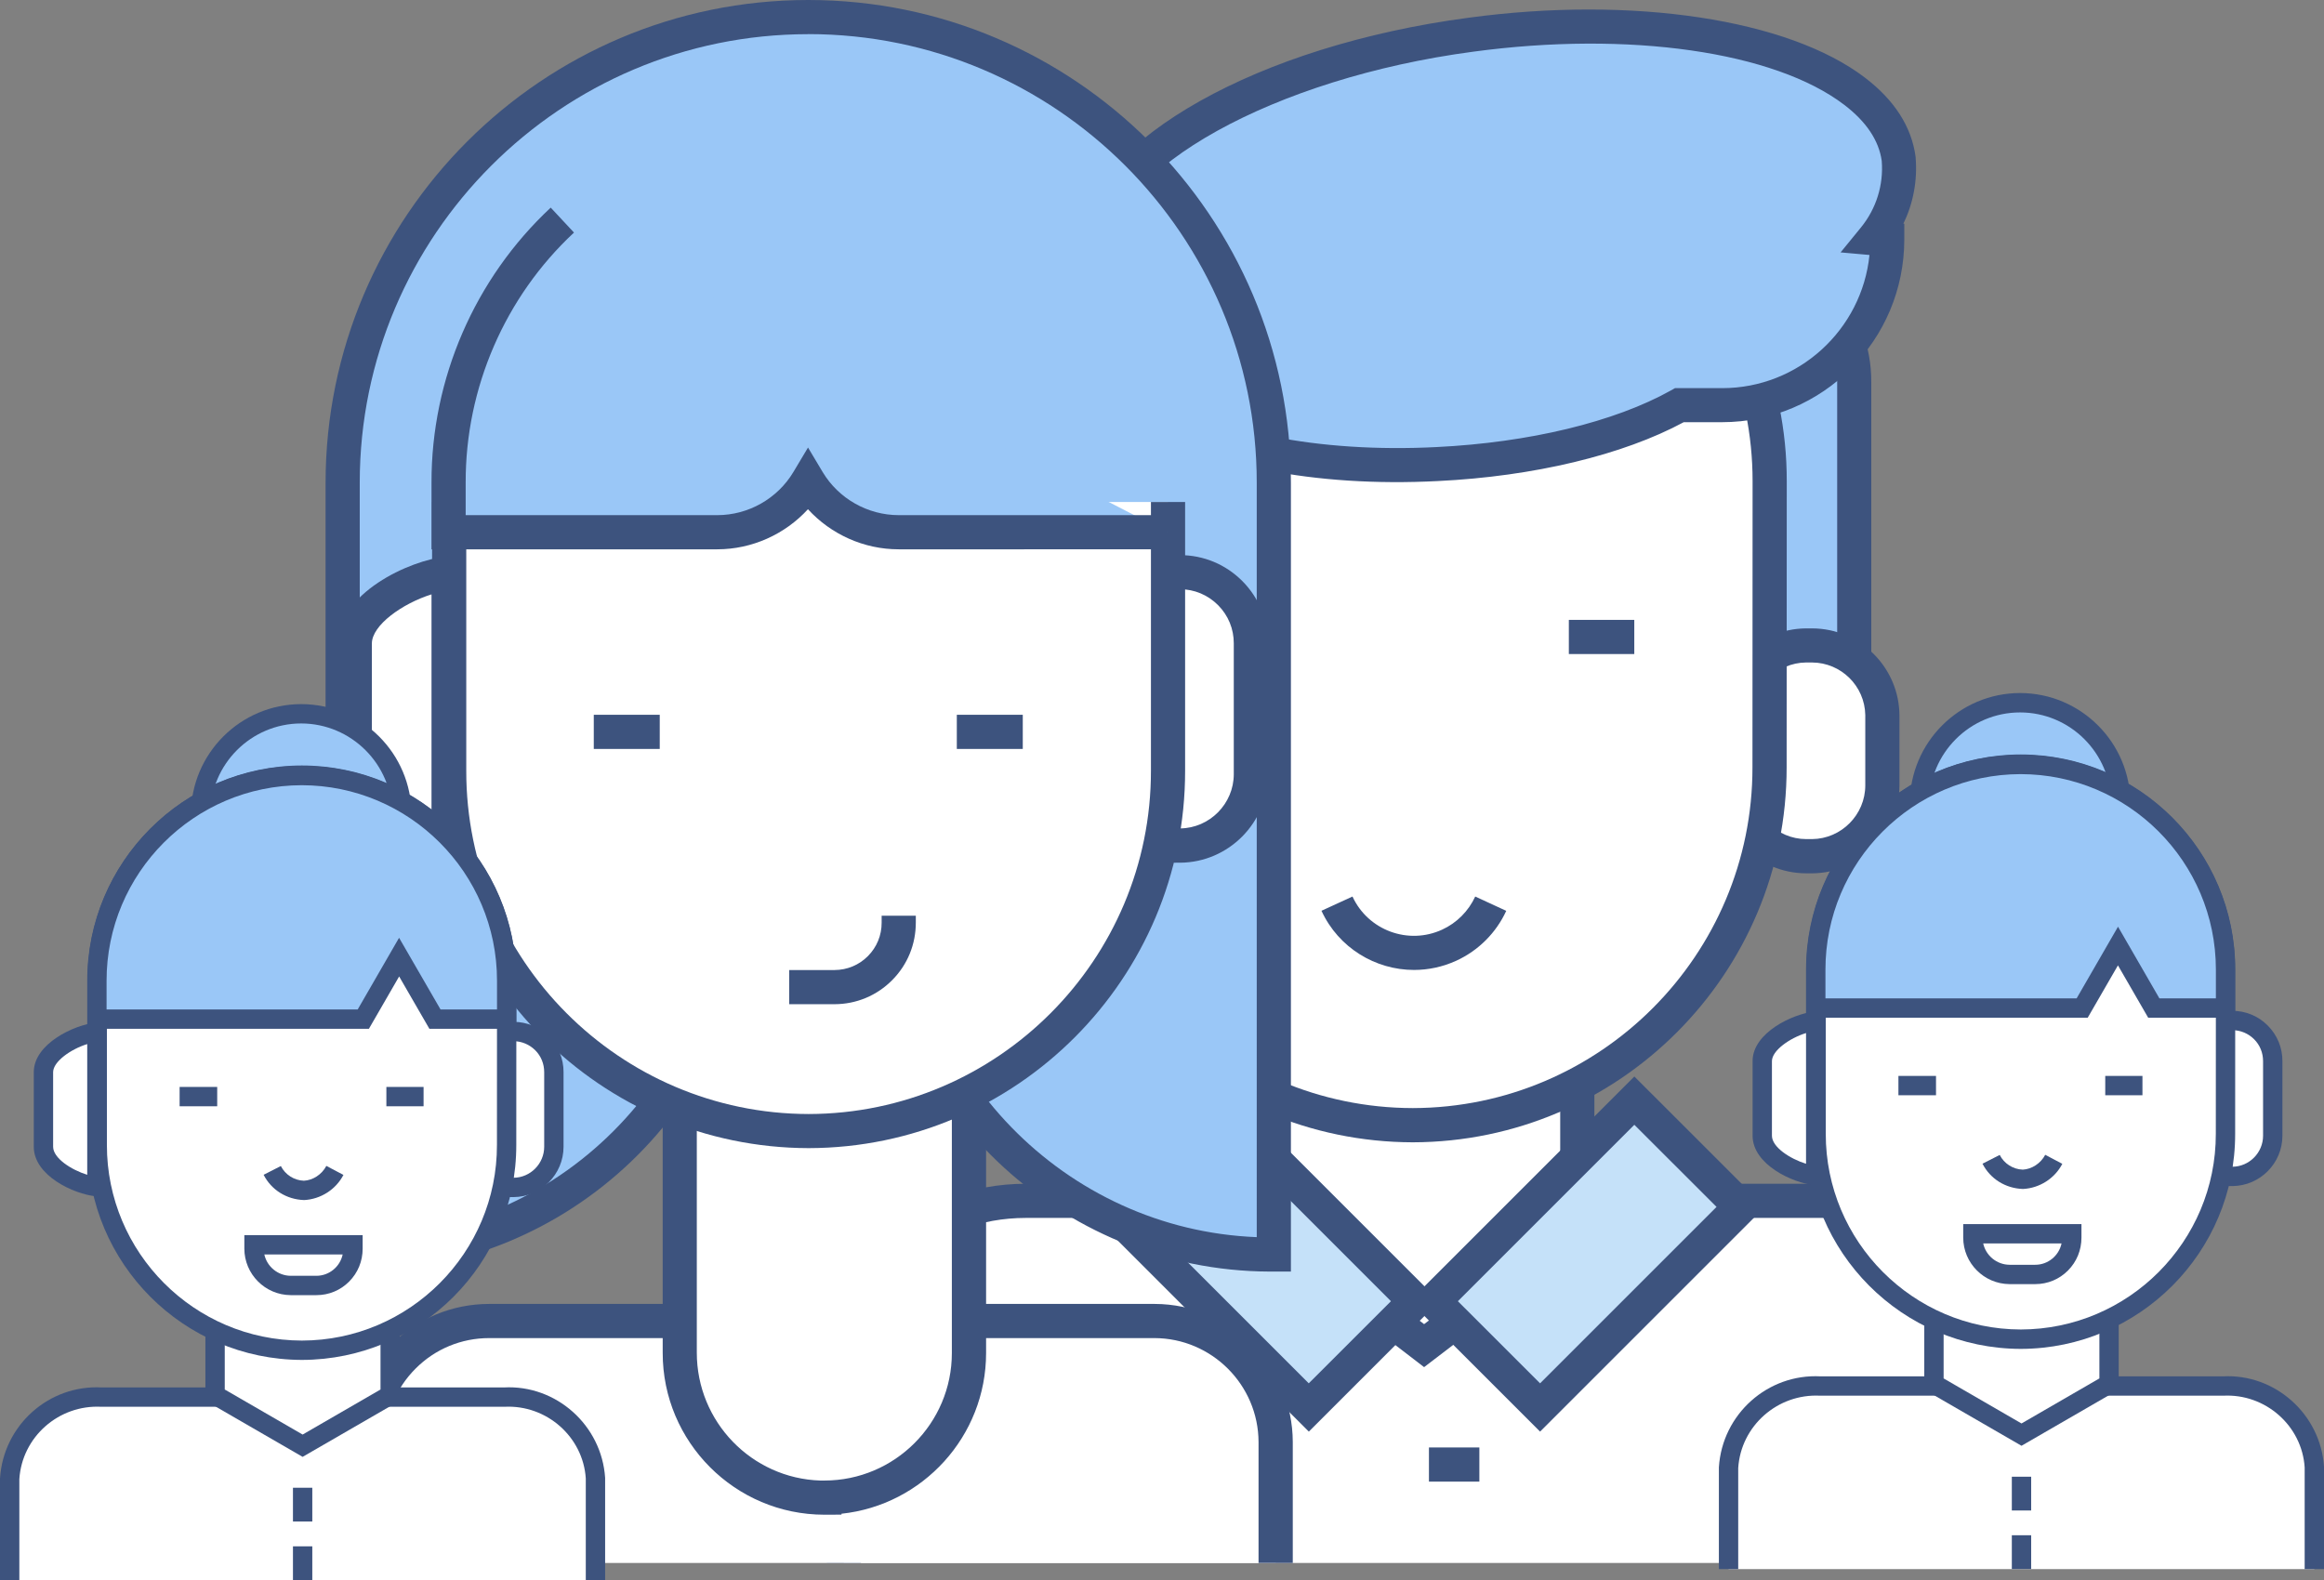 <?xml version="1.0" encoding="utf-8"?>
<!-- Generator: Adobe Illustrator 26.0.3, SVG Export Plug-In . SVG Version: 6.00 Build 0)  -->
<svg version="1.1" id="Calque_1" xmlns="http://www.w3.org/2000/svg" xmlns:xlink="http://www.w3.org/1999/xlink" x="0px" y="0px"
	 viewBox="0 0 360.47 245.14" enable-background="new 0 0 360.47 245.14" xml:space="preserve">
<rect x="0" y="0" width="360.47" height="245.14" fill="#808080" stroke="none"/>
<g>
	<g id="Layer_4_00000067926459436046651160000013737214041683894958_" transform="translate(-4 -4.012)">
		<g id="Groupe_147_00000069380427990312027580000000198847514650644927_" transform="translate(5 5.039)">
			<g>
				<path id="Tracé_492_00000136397807924825122500000011256778060221833405_" fill="#9AC7F7" d="M266.75,38.35L266.75,38.35
					c-0.47-4.53-2.51-8.75-5.78-11.92v35.59c6.72,1.15,11.64,6.97,11.65,13.79v33.82h13.98V58.29c0.07-10.95-8.75-19.88-19.7-19.94
					C266.86,38.35,266.8,38.35,266.75,38.35z"/>
				<path fill="#3D537E" d="M289.25,112.27h-19.27V75.8c-0.01-5.54-3.98-10.24-9.45-11.18l-2.2-0.38V20.16l4.49,4.36
					c3.16,3.06,5.31,7.01,6.21,11.28c11.41,1.14,20.29,10.82,20.22,22.5V112.27z M275.28,106.98h8.68V58.29
					c0.06-9.49-7.59-17.24-17.06-17.3l-2.38-0.02l-0.4-2.36c-0.09-0.9-0.26-1.79-0.49-2.65v23.98c6.86,2.15,11.64,8.5,11.65,15.86
					V106.98z"/>
			</g>
			<g>
				<path id="Tracé_493_00000055674187909330407400000015547928461643369360_" fill="#FFFFFF" d="M129.89,241.45v-31.21
					c0-13.79,12.58-24.97,28.23-24.97h123.63c15.56,0,28.14,11.18,28.14,24.97v31.21"/>
				<path fill="#3D537E" d="M312.54,241.45h-5.3v-31.21c0-12.31-11.43-22.32-25.49-22.32H158.12c-14.11,0-25.58,10.01-25.58,22.32
					v31.21h-5.3v-31.21c0-15.23,13.85-27.62,30.88-27.62h123.63c16.98,0,30.78,12.39,30.78,27.62V241.45z"/>
			</g>
			<g>
				<path id="Tracé_494_00000172418494102353278100000005397977885230179712_" fill="#FFFFFF" d="M243.65,189.56l-23.76,18.17
					l-23.66-18.17v-68.38h47.42V189.56z"/>
				<path fill="#3D537E" d="M219.89,211.07l-26.31-20.2v-72.34h52.72v72.34L219.89,211.07z M198.87,188.26l21.02,16.14L241,188.25
					v-64.43h-42.13V188.26z"/>
			</g>
			<g>
				<path id="Tracé_495_00000083776941871708548590000015672891469736074410_" fill="#FFFFFF" d="M290.98,120.81
					c0,6.04-4.87,10.94-10.9,10.99h-0.93c-6.04-0.02-10.92-4.93-10.9-10.97c0-0.01,0-0.02,0-0.02V110.1
					c0-6.04,4.87-10.94,10.9-10.99h0.93c6.04,0.02,10.92,4.93,10.9,10.97c0,0.01,0,0.02,0,0.02V120.81z"/>
				<path fill="#3D537E" d="M279.14,134.46c-7.5-0.02-13.57-6.14-13.55-13.63V110.1c0-7.46,6.07-13.58,13.53-13.64h0.95
					c7.5,0.02,13.57,6.14,13.55,13.63l0,10.73c0,7.46-6.07,13.58-13.53,13.64H279.14z M279.14,101.75
					c-4.54,0.04-8.25,3.78-8.25,8.34v10.72c-0.01,4.6,3.69,8.33,8.26,8.34h0.92c4.54-0.04,8.25-3.78,8.25-8.34V109.9
					c-0.08-4.5-3.75-8.13-8.26-8.15H279.14z"/>
			</g>
			<g>
				<path id="Tracé_496_00000049204241224969510180000007024948198321185435_" fill="#FFFFFF" d="M273.46,118.01
					c0.05,30.61-24.72,55.46-55.33,55.53l0,0c-30.62-0.05-55.4-24.91-55.35-55.53V73.66c-0.04-30.62,24.74-55.47,55.35-55.53l0,0
					c30.62,0.05,55.4,24.91,55.35,55.53L273.46,118.01z"/>
				<path fill="#3D537E" d="M218.14,176.19c-32.04-0.06-58.05-26.16-58-58.18V73.66c-0.05-32.02,25.97-58.12,58-58.17
					c32.03,0.05,58.05,26.15,58,58.18l-0.02,44.34C276.16,150.02,250.15,176.12,218.14,176.19z M218.13,20.78
					c-29.1,0.05-52.74,23.77-52.7,52.87v44.35c-0.04,29.11,23.6,52.83,52.71,52.88c29.08-0.06,52.72-23.78,52.68-52.88l0.02-44.35
					C270.87,44.55,247.23,20.83,218.13,20.78z"/>
			</g>
			<g>
				<path id="Tracé_497_00000012462775851656334090000015166411615296613266_" fill="#9AC7F7" d="M293.49,23.63
					c-2.05-15.36-31.78-23.94-66.33-19.29c-32.98,4.38-58.51,19.38-58.97,34.01l0,0c-10.98,0.02-19.86,8.94-19.84,19.92
					c0,0.01,0,0.01,0,0.02v51.34h13.98V75.81c-0.01-7.71,6.23-13.97,13.94-13.98c0.01,0,0.02,0,0.04,0h1.12
					c7.92,6.33,24.97,10.15,44.53,9.13c15.36-0.74,28.88-4.29,37.55-9.13h6.62c14.15,0,25.62-11.48,25.62-25.63
					c0-0.03,0-0.05,0-0.08l-2.05-0.19C292.49,32.48,293.86,28.07,293.49,23.63z"/>
				<path fill="#3D537E" d="M164.96,112.28h-19.27V58.29c-0.01-6.03,2.32-11.69,6.57-15.96c3.68-3.7,8.43-5.96,13.55-6.5
					c2.9-15.37,28.31-29.77,61-34.11c25.43-3.43,49.56,0.22,61.46,9.3c4.59,3.5,7.23,7.63,7.85,12.26l0.01,0.13
					c0.29,3.58-0.37,7.1-1.9,10.27l0.14,0.01v2.42c0,15.67-12.68,28.36-28.27,28.36h-5.94c-9.43,5.09-23.27,8.41-38.1,9.13
					c-19.23,1-36.54-2.48-45.56-9.13h-0.22c-6.27,0.01-11.33,5.09-11.33,11.32V112.28z M150.99,106.98h8.68V75.81
					c-0.01-9.15,7.43-16.61,16.58-16.62h2.09l0.73,0.58c7.69,6.15,24.46,9.5,42.74,8.56c14.38-0.7,27.64-3.9,36.39-8.8l0.6-0.34
					h7.31c11.88,0,21.69-9.07,22.86-20.66l-4.48-0.4l3.15-3.86c2.38-2.92,3.53-6.59,3.23-10.34c-0.44-3.16-2.4-6.09-5.81-8.69
					c-10.83-8.27-33.42-11.51-57.54-8.25c-30.84,4.09-56.26,18.21-56.68,31.46L170.75,41L168.19,41c-4.6,0.01-8.93,1.81-12.18,5.07
					c-3.25,3.26-5.03,7.59-5.03,12.19V106.98z"/>
			</g>
			<g>
				<path id="Tracé_498_00000051378254688085668090000006176907264602720406_" fill="#FFFFFF" d="M206.38,139.16
					c3.03,6.59,10.83,9.47,17.41,6.44c2.84-1.31,5.13-3.59,6.44-6.44"/>
				<path fill="#3D537E" d="M218.33,149.45c-5.97,0-11.7-3.41-14.36-9.18l4.81-2.21c2.42,5.25,8.65,7.55,13.9,5.14
					c2.27-1.04,4.09-2.87,5.14-5.14l4.81,2.22c-1.57,3.42-4.32,6.16-7.73,7.73C222.78,148.98,220.54,149.45,218.33,149.45z"/>
			</g>
			<rect x="186.54" y="95.14" fill="#3D537E" width="10.06" height="5.3"/>
			<rect x="242.34" y="95.14" fill="#3D537E" width="10.15" height="5.3"/>
			<g id="Groupe_146_00000086671249740039628480000000064457001041566387_" transform="translate(15.479 62.921)">
				<g>
					<path id="Tracé_499_00000177476970170448340030000001174457736924713625_" fill="#C5E1F9" d="M186.53,154.4l-31.12-31.12
						l16.49-16.49l31.12,31.12L186.53,154.4z"/>
					<path fill="#3D537E" d="M186.53,158.15l-34.86-34.86l20.24-20.24l34.86,34.86L186.53,158.15z M159.15,123.29l27.37,27.37
						l12.75-12.74l-27.37-27.37L159.15,123.29z"/>
				</g>
				<g>
					<path id="Tracé_500_00000103245363189403172150000005502081970278191019_" fill="#C5E1F9" d="M222.4,154.4l31.12-31.12
						l-16.49-16.49l-31.12,31.12L222.4,154.4z"/>
					<path fill="#3D537E" d="M222.4,158.15l-20.24-20.23l34.86-34.86l20.24,20.23L222.4,158.15z M209.65,137.92l12.75,12.74
						l27.37-27.37l-12.75-12.74L209.65,137.92z"/>
				</g>
			</g>
			<rect x="220.64" y="223.53" fill="#3D537E" width="7.82" height="5.3"/>
			<g>
				<path id="Tracé_501_00000114786609076086259830000006111175299219186357_" fill="#FFFFFF" d="M162.41,100.4
					c-1.54-0.86-3.27-1.3-5.03-1.31h-0.93c-6.04,0.02-10.92,4.93-10.9,10.97c0,0.01,0,0.02,0,0.02v10.73
					c0,6.04,4.87,10.94,10.9,10.99h0.93c1.76,0.01,3.5-0.44,5.03-1.3V100.4z"/>
				<path fill="#3D537E" d="M157.44,134.46c-0.03,0-0.06,0-0.08,0h-0.91c-7.48-0.06-13.55-6.18-13.55-13.64l0-10.74
					c-0.02-7.49,6.05-13.6,13.54-13.63h0.94c2.21,0,4.39,0.57,6.32,1.64l1.36,0.76v33.21l-1.35,0.76
					C161.8,133.89,159.63,134.46,157.44,134.46z M157.37,129.16c0.85-0.01,1.62-0.12,2.38-0.37v-26.67
					c-0.77-0.25-1.57-0.38-2.39-0.38h-0.93c-4.52,0.01-8.2,3.68-8.25,8.19l0,10.88c0,4.56,3.71,8.31,8.27,8.34H157.37z"/>
			</g>
		</g>
	</g>
	<g id="Layer_4_00000093882259212433517850000013295863656499421854_" transform="translate(-4 -4)">
		<g id="Groupe_145_00000095332836538397140410000004472554049956160135_" transform="translate(5 5)">
			<g>
				<path id="Tracé_484_00000170958607100627460960000005284260024531217576_" fill="#FFFFFF" d="M56.1,241.48v-18.77
					c0-10.36,8.4-18.77,18.76-18.77c0,0,0.01,0,0.01,0H178.1c10.35,0.03,18.74,8.42,18.77,18.77v18.77"/>
				<path fill="#3D537E" d="M199.51,241.48h-5.3v-18.77c-0.03-8.86-7.26-16.09-16.13-16.12H74.87c-4.31,0-8.36,1.68-11.4,4.72
					c-3.04,3.04-4.72,7.09-4.72,11.4v18.77h-5.3v-18.77c0-5.72,2.22-11.1,6.27-15.14c4.04-4.04,9.42-6.27,15.14-6.28H178.1
					c11.78,0.03,21.38,9.64,21.42,21.41V241.48z"/>
			</g>
			<g>
				<path id="Tracé_485_00000170261790919783979400000011676493167111797388_" fill="#FFFFFF" d="M126.86,231.35
					c-12.4-0.01-22.44-10.07-22.43-22.47c0-0.02,0-0.03,0-0.05V88.5c0-12.4,10.03-22.47,22.43-22.51l0,0
					c12.4,0.01,22.44,10.07,22.43,22.47c0,0.02,0,0.03,0,0.05v120.4c0,12.39-10.04,22.43-22.43,22.43V231.35z"/>
				<path fill="#3D537E" d="M126.86,233.99c-13.84-0.01-25.09-11.28-25.07-25.12V88.5c0-13.82,11.25-25.11,25.07-25.16
					c6.71,0.01,13.01,2.62,17.75,7.36c4.74,4.74,7.34,11.05,7.34,17.75v120.45c0,12.93-9.84,23.61-22.43,24.94v0.14L126.86,233.99z
					 M126.23,228.69h0.63c10.91,0,19.78-8.87,19.78-19.78V88.5c0.01-10.96-8.87-19.85-19.78-19.86
					c-10.9,0.04-19.78,8.95-19.78,19.86v120.33C107.07,219.59,115.61,228.35,126.23,228.69z"/>
			</g>
			<g>
				<path id="Tracé_486_00000176740225894625769450000009301118118087939229_" fill="#9AC7F7" d="M196.58,193.62V73.87
					c0.01-39.88-32.32-72.22-72.2-72.22C84.5,1.64,52.16,33.97,52.16,73.85c0,0.01,0,0.02,0,0.02v119.75h2.44
					c32.26-0.04,58.45-26.11,58.65-58.37h24.02c0.27,32.24,26.42,58.26,58.65,58.37H196.58z"/>
				<path fill="#3D537E" d="M199.23,196.27h-3.31c-32.65-0.11-59.58-26.06-61.22-58.37h-18.88c-1.58,32.38-28.52,58.33-61.23,58.37
					h-5.09V73.87C49.52,32.58,83.1-1,124.37-1c0.01,0,0.01,0,0.01,0c41.28,0.01,74.86,33.59,74.85,74.87V196.27z M124.37,4.3
					c-38.35,0-69.56,31.2-69.57,69.55v117.12c30.59-0.15,55.61-25.11,55.8-55.74l0.02-2.63h29.28l0.02,2.63
					c0.25,29.96,24.29,54.54,54.01,55.7V73.87c0.01-38.36-31.2-69.57-69.55-69.58C124.38,4.3,124.37,4.3,124.37,4.3z"/>
			</g>
			<g>
				<path id="Tracé_487_00000080912392931521919770000015668788425528811652_" fill="#FFFFFF" d="M193.02,119.11
					c0,6.08-4.9,11.02-10.98,11.07h-0.94c-6.08-0.02-11-4.97-10.98-11.05c0-0.01,0-0.02,0-0.02V98.84c0-6.08,4.9-11.02,10.98-11.07
					h0.94c6.08,0.02,11,4.97,10.98,11.05c0,0.01,0,0.02,0,0.02V119.11z"/>
				<path fill="#3D537E" d="M181.1,132.83c-7.54-0.02-13.65-6.17-13.63-13.7V98.84c0-7.5,6.1-13.66,13.61-13.72h0.96
					c3.66,0.01,7.08,1.44,9.66,4.03c2.57,2.59,3.98,6.02,3.97,9.68v20.29c0,7.5-6.1,13.66-13.61,13.72H181.1z M182.03,90.41h-0.93
					c-4.58,0.04-8.33,3.82-8.33,8.42v20.27c-0.01,2.27,0.86,4.37,2.43,5.95c1.58,1.59,3.67,2.46,5.91,2.47h0.93
					c4.58-0.04,8.33-3.82,8.33-8.42V98.84c0.01-2.27-0.86-4.37-2.43-5.95C186.36,91.3,184.27,90.42,182.03,90.41z"/>
			</g>
			<g>
				<path id="Tracé_488_00000047770518201405486470000018199390487236702653_" fill="#FFFFFF" d="M180.17,76.88v41.67
					c0.04,30.83-24.91,55.87-55.74,55.93l0,0c-30.84-0.05-55.8-25.09-55.75-55.93V76.88"/>
				<path fill="#3D537E" d="M124.43,177.12c-32.26-0.06-58.45-26.34-58.41-58.58V76.88h5.3v41.67
					c-0.04,29.33,23.78,53.23,53.11,53.28c29.31-0.06,53.13-23.96,53.09-53.28V76.88h5.3v41.67
					C182.87,150.78,156.67,177.06,124.43,177.12z"/>
			</g>
			<g>
				<path id="Tracé_489_00000042003603747640897680000006431614739525371789_" fill="#FFFFFF" d="M68.58,87.95
					c-5.54,0.56-14.54,5.25-14.54,10.88v20.27c0,5.73,9,10.33,14.54,10.88L68.58,87.95z"/>
				<path fill="#3D537E" d="M71.23,132.92l-2.91-0.29c-6.08-0.61-16.93-5.65-16.93-13.52V98.84c0-7.75,11.02-12.92,16.93-13.52
					l2.92-0.3V132.92z M65.93,91.21c-4.51,1.41-9.25,4.78-9.25,7.62v20.27c0,3.09,4.89,6.27,9.25,7.62V91.21z"/>
			</g>
			<rect x="91.1" y="109.89" fill="#3D537E" width="10.23" height="5.3"/>
			<rect x="147.41" y="109.89" fill="#3D537E" width="10.23" height="5.3"/>
			<g>
				<path id="Tracé_490_00000111894592393611414770000014453717739854833300_" fill="#FFFFFF" d="M121.42,152.14h7.04
					c5.51-0.01,9.96-4.49,9.95-10c0-0.01,0-0.03,0-0.04v-1.03"/>
				<path fill="#3D537E" d="M128.46,154.79h-7.05v-5.3h7.04c1.95-0.01,3.79-0.77,5.17-2.16c1.38-1.39,2.14-3.23,2.13-5.19v-1.08h5.3
					v1.03c0.01,3.41-1.29,6.58-3.67,8.97C135,153.46,131.83,154.78,128.46,154.79z"/>
			</g>
			<g>
				<path id="Tracé_491_00000010286034224513559570000012711208185262097803_" fill="#9AC7F7" d="M86.22,33.15
					C74.94,43.68,68.54,58.44,68.58,73.88v7.7h41.67c5.77,0,11.11-3.03,14.08-7.98c2.96,4.95,8.31,7.98,14.08,7.98h41.68"/>
				<path fill="#3D537E" d="M138.39,84.22c-5.38,0-10.49-2.31-14.07-6.22c-3.57,3.9-8.69,6.22-14.07,6.22c0,0-0.01,0-0.01,0H65.93
					V73.88c-0.04-16.12,6.7-31.67,18.49-42.67l3.61,3.87c-10.72,9.99-16.84,24.13-16.8,38.79v5.05h39.02c0,0,0,0,0.01,0
					c4.81,0,9.33-2.56,11.8-6.69l2.27-3.8l2.27,3.8c2.47,4.13,6.99,6.69,11.8,6.69c0,0,0.01,0,0.01,0h41.68v5.3H138.39
					C138.4,84.22,138.39,84.22,138.39,84.22z"/>
			</g>
		</g>
	</g>
	<g id="BlueIcons_-02-10-2_00000072250480731901986630000011184987393225557679_" transform="translate(41.5 16.066)">
		<g id="Layer_4-3_00000139982186663788237440000002653842084316611768_" transform="translate(5 5)">
			<g id="Groupe_134-2_00000027576235061930027010000011119959183487821196_" transform="translate(0 0)">
				<g>
					<path id="Tracé_404-2_00000001635682449462954550000011433394566261287353_" fill="#FFFFFF" d="M221.61,222.36v-15.78
						c0.47-7.39,6.81-13.02,14.2-12.62h62.46c7.39-0.4,13.73,5.23,14.2,12.62v15.78"/>
					<path fill="#3D537E" d="M313.97,222.36h-3v-15.78c-0.41-6.44-6.06-11.46-12.62-11.12l-62.54,0c-6.6-0.34-12.28,4.68-12.7,11.22
						l0,15.68h-3v-15.78c0.52-8.27,7.59-14.56,15.78-14.12l62.38,0c8.09-0.44,15.17,5.85,15.7,14.03L313.97,222.36z"/>
				</g>
				<g>
					<path id="Tracé_405-2_00000021103842679938775280000003270621462314065840_" fill="#FFFFFF" d="M280.63,193.64l-13.58,7.86
						l-13.58-7.86v-29.77h27.16V193.64z"/>
					<path fill="#3D537E" d="M267.05,203.23l-15.08-8.72v-32.14h30.16v32.14L267.05,203.23z M254.97,192.78l12.08,6.99l12.08-6.99
						v-27.41h-24.16V192.78z"/>
				</g>
				<g>
					<path id="Tracé_406-2_00000101068174453599281230000010151623886159822231_" fill="#9AC7F7" d="M282.44,103.56
						c0,8.62-6.99,15.61-15.61,15.61s-15.61-6.99-15.61-15.61c0-8.62,6.98-15.6,15.6-15.61C275.45,87.97,282.43,94.95,282.44,103.56
						z"/>
					<path fill="#3D537E" d="M266.84,120.67c-9.43,0-17.11-7.67-17.11-17.11c0-9.43,7.67-17.1,17.1-17.11
						c9.42,0.01,17.1,7.68,17.11,17.11v0C283.94,113,276.27,120.67,266.84,120.67z M266.83,89.46c-7.77,0-14.1,6.33-14.1,14.11
						c0,7.78,6.33,14.11,14.11,14.11c7.78,0,14.11-6.33,14.11-14.11C280.93,95.79,274.6,89.46,266.83,89.46z"/>
				</g>
				<g>
					<path id="Tracé_407-2_00000035526829737074121780000013770815289752502929_" fill="#FFFFFF" d="M306.01,155.12
						c0,3.46-2.79,6.28-6.25,6.31h-0.53c-3.46-0.01-6.26-2.83-6.25-6.29c0-0.01,0-0.01,0-0.02v-11.57c0-3.46,2.79-6.28,6.25-6.31
						h0.53c3.46,0.01,6.26,2.83,6.25,6.29c0,0.01,0,0.01,0,0.02V155.12z"/>
					<path fill="#3D537E" d="M299.24,162.94c-2.08-0.01-4.03-0.82-5.49-2.3c-1.46-1.47-2.27-3.43-2.26-5.5v-11.58
						c0-4.27,3.47-7.77,7.74-7.81h0.54c2.08,0.01,4.03,0.82,5.49,2.3c1.46,1.47,2.27,3.43,2.26,5.5v11.58
						c0,4.27-3.47,7.77-7.74,7.81H299.24z M299.24,138.75c-2.61,0.02-4.75,2.18-4.75,4.81v11.57c0,1.3,0.49,2.5,1.39,3.4
						c0.9,0.91,2.1,1.41,3.37,1.41h0.52c2.61-0.02,4.75-2.18,4.75-4.81v-11.57c0-1.3-0.49-2.5-1.39-3.4c-0.9-0.9-2.1-1.4-3.37-1.41
						H299.24z"/>
				</g>
				<g>
					<path id="Tracé_408-2_00000044862665948620860150000009847900218726398862_" fill="#FFFFFF" d="M298.69,154.84
						c0.03,17.57-14.19,31.83-31.76,31.86l0,0c-17.56-0.03-31.78-14.3-31.75-31.86v-25.5c-0.03-17.57,14.19-31.83,31.76-31.86l0,0
						c17.57,0.03,31.78,14.3,31.76,31.86L298.69,154.84z"/>
					<path fill="#3D537E" d="M266.94,188.2c-18.37-0.04-33.28-15-33.25-33.36v-25.5c-0.03-18.36,14.89-33.33,33.25-33.36
						c18.37,0.03,33.29,15,33.26,33.36l-0.01,25.49C300.22,173.2,285.3,188.16,266.94,188.2z M266.94,98.97
						c-16.7,0.03-30.28,13.65-30.25,30.36v25.5c-0.02,16.71,13.55,30.33,30.25,30.36c16.7-0.03,30.28-13.65,30.25-30.36l0.01-25.5
						C297.22,112.62,283.65,99,266.94,98.97z"/>
				</g>
				<g>
					<path id="Tracé_409-2_00000119099325135594185500000015956471301380403086_" fill="#FFFFFF" d="M235.13,137.35
						c-3.16,0.32-8.29,2.99-8.29,6.2v11.57c0,3.26,5.13,5.88,8.29,6.2V137.35z"/>
					<path fill="#3D537E" d="M236.63,162.98l-1.65-0.17c-3.46-0.35-9.64-3.22-9.64-7.69v-11.57c0-4.41,6.27-7.35,9.64-7.69
						l1.65-0.17V162.98z M233.63,139.2c-2.58,0.8-5.29,2.73-5.29,4.36v11.57c0,1.76,2.8,3.58,5.29,4.35V139.2z"/>
				</g>
				<rect x="265.55" y="208.03" fill="#3D537E" width="3" height="5.24"/>
				<rect x="265.55" y="217.11" fill="#3D537E" width="3" height="5.24"/>
				<g>
					<path id="Tracé_410-2_00000088105971902285222950000005748698221738254489_" fill="#9AC7F7" d="M266.89,97.53
						c-17.57,0.03-31.78,14.3-31.76,31.86v5.93h41.32l5.56-9.62l5.56,9.62h11.12v-5.98C298.69,111.77,284.45,97.53,266.89,97.53z"/>
					<path fill="#3D537E" d="M300.19,136.82h-13.49l-4.69-8.12l-4.69,8.12h-43.69v-7.43c-0.03-18.36,14.89-33.33,33.25-33.36h0
						c18.36,0.01,33.3,14.95,33.3,33.31V136.82z M288.44,133.82h8.76v-4.48c0-16.71-13.6-30.3-30.3-30.31
						c-16.71,0.03-30.28,13.65-30.26,30.36v4.43h38.96l6.42-11.12L288.44,133.82z"/>
				</g>
				<g>
					<path id="Tracé_411-2_00000060738033115279283760000011456569309860473776_" fill="#FFFFFF" d="M262.34,158.79
						c0.94,1.84,2.8,3.03,4.86,3.1c2.06-0.1,3.91-1.28,4.86-3.1"/>
					<path fill="#3D537E" d="M267.28,163.39c-2.74-0.09-5.09-1.59-6.28-3.92l2.67-1.36c0.69,1.35,2.06,2.23,3.58,2.28
						c1.39-0.07,2.78-0.96,3.48-2.3l2.65,1.4C272.2,161.77,269.85,163.26,267.28,163.39z"/>
				</g>
				<rect x="247.96" y="145.85" fill="#3D537E" width="5.83" height="3"/>
				<rect x="280.04" y="145.85" fill="#3D537E" width="5.77" height="3"/>
				<g>
					<path id="Tracé_412-2_00000145020860400029485520000000876020583153055910_" fill="#FFFFFF" d="M259.51,170.34v0.59
						c0,3.14,2.53,5.7,5.67,5.72h4.01c3.14-0.01,5.67-2.55,5.67-5.69c0-0.01,0-0.02,0-0.03v-0.59H259.51z"/>
					<path fill="#3D537E" d="M265.18,178.15c-3.96-0.03-7.17-3.27-7.17-7.22v-2.09h18.34v2.09c0,1.95-0.74,3.75-2.09,5.11
						c-1.35,1.36-3.15,2.11-5.07,2.11H265.18z M261.11,171.84c0.41,1.88,2.09,3.29,4.08,3.31h3.99c2,0,3.68-1.42,4.08-3.31H261.11z"
						/>
				</g>
			</g>
		</g>
	</g>
	<g id="BlueIcons_-02-10-2_00000072960933809852291200000011152337979538463910_" transform="translate(41.5 16.066)">
		<g id="Layer_4-3_00000083785701599188722390000013455687138469500814_" transform="translate(5 5)">
			<g id="Groupe_134-2_00000098208346172579837510000012017224245291522435_" transform="translate(0 0)">
				<g>
					<path id="Tracé_404-2_00000134940929501616101620000006592115787741925810_" fill="#FFFFFF" d="M-45,224.08V208.3
						c0.47-7.39,6.81-13.02,14.2-12.62h62.46c7.39-0.4,13.73,5.23,14.2,12.62v15.78"/>
					<path fill="#3D537E" d="M47.36,224.08h-3V208.3c-0.41-6.44-6.06-11.46-12.62-11.12l-62.54,0c-6.6-0.34-12.28,4.68-12.7,11.22
						l0,15.68h-3V208.3c0.52-8.27,7.59-14.56,15.78-14.12l62.38,0c8.09-0.44,15.17,5.85,15.7,14.03L47.36,224.08z"/>
				</g>
				<g>
					<path id="Tracé_405-2_00000112615706556691321090000016327302886504075652_" fill="#FFFFFF" d="M14.02,195.36l-13.58,7.86
						l-13.58-7.86v-29.77h27.16V195.36z"/>
					<path fill="#3D537E" d="M0.44,204.95l-15.08-8.72v-32.14h30.16v32.14L0.44,204.95z M-11.64,194.5l12.08,6.99l12.08-6.99v-27.41
						h-24.16V194.5z"/>
				</g>
				<g>
					<path id="Tracé_406-2_00000093892524149500708910000016861142382077990785_" fill="#9AC7F7" d="M15.84,105.28
						c0,8.62-6.99,15.61-15.61,15.61c-8.62,0-15.61-6.99-15.61-15.61c0-8.62,6.98-15.6,15.6-15.61
						C8.84,89.68,15.83,96.66,15.84,105.28z"/>
					<path fill="#3D537E" d="M0.23,122.39c-9.43,0-17.11-7.67-17.11-17.11c0-9.43,7.67-17.1,17.1-17.11
						c9.42,0.01,17.1,7.68,17.11,17.11v0C17.34,114.71,9.66,122.39,0.23,122.39z M0.22,91.17c-7.77,0-14.1,6.33-14.1,14.11
						c0,7.78,6.33,14.11,14.11,14.11c7.78,0,14.11-6.33,14.11-14.11C14.33,97.51,7.99,91.18,0.22,91.17z"/>
				</g>
				<g>
					<path id="Tracé_407-2_00000065044776279728873280000007976329946829468039_" fill="#FFFFFF" d="M39.41,156.84
						c0,3.46-2.79,6.28-6.25,6.31h-0.53c-3.46-0.01-6.26-2.83-6.25-6.29c0-0.01,0-0.01,0-0.02v-11.57c0-3.46,2.79-6.28,6.25-6.31
						h0.53c3.46,0.01,6.26,2.83,6.25,6.29c0,0.01,0,0.01,0,0.02V156.84z"/>
					<path fill="#3D537E" d="M32.63,164.65c-2.08-0.01-4.03-0.82-5.49-2.3c-1.46-1.47-2.27-3.43-2.26-5.5v-11.58
						c0-4.27,3.47-7.77,7.74-7.81h0.54c2.08,0.01,4.03,0.82,5.49,2.3c1.46,1.47,2.27,3.43,2.26,5.5v11.58
						c0,4.27-3.47,7.77-7.74,7.81H32.63z M32.63,140.46c-2.61,0.02-4.75,2.18-4.75,4.81v11.57c0,1.3,0.49,2.5,1.39,3.4
						c0.9,0.91,2.1,1.41,3.37,1.41h0.52c2.61-0.02,4.75-2.18,4.75-4.81v-11.57c0-1.3-0.49-2.5-1.39-3.4c-0.9-0.9-2.1-1.4-3.37-1.41
						H32.63z"/>
				</g>
				<g>
					<path id="Tracé_408-2_00000052821732757272919530000009073830823352150461_" fill="#FFFFFF" d="M32.09,156.55
						c0.03,17.57-14.19,31.83-31.76,31.86l0,0c-17.56-0.03-31.78-14.3-31.75-31.86v-25.5c-0.03-17.57,14.19-31.83,31.76-31.86l0,0
						c17.57,0.03,31.78,14.3,31.76,31.86L32.09,156.55z"/>
					<path fill="#3D537E" d="M0.33,189.91c-18.37-0.04-33.28-15-33.25-33.36v-25.5c-0.03-18.36,14.89-33.33,33.25-33.36
						c18.37,0.03,33.29,15,33.26,33.36l-0.01,25.49C33.61,174.91,18.7,189.88,0.33,189.91z M0.33,100.69
						c-16.7,0.03-30.28,13.65-30.25,30.36v25.5c-0.02,16.71,13.55,30.33,30.25,30.36c16.7-0.03,30.28-13.65,30.25-30.36l0.01-25.5
						C30.62,114.34,17.04,100.72,0.33,100.69z"/>
				</g>
				<g>
					<path id="Tracé_409-2_00000047745606524439329540000017934417937584284085_" fill="#FFFFFF" d="M-31.47,139.07
						c-3.16,0.32-8.29,2.99-8.29,6.2v11.57c0,3.26,5.13,5.88,8.29,6.2V139.07z"/>
					<path fill="#3D537E" d="M-29.97,164.7l-1.65-0.17c-3.46-0.35-9.64-3.22-9.64-7.69v-11.57c0-4.41,6.27-7.35,9.64-7.69l1.65-0.17
						V164.7z M-32.97,140.91c-2.58,0.8-5.29,2.73-5.29,4.36v11.57c0,1.76,2.8,3.58,5.29,4.35V140.91z"/>
				</g>
				<rect x="-1.06" y="209.74" fill="#3D537E" width="3" height="5.24"/>
				<rect x="-1.06" y="218.83" fill="#3D537E" width="3" height="5.24"/>
				<g>
					<path id="Tracé_410-2_00000070798334635253825460000003122878294720934839_" fill="#9AC7F7" d="M0.28,99.24
						c-17.57,0.03-31.78,14.3-31.76,31.86v5.93H9.85l5.56-9.62l5.56,9.62h11.12v-5.98C32.08,113.49,17.85,99.25,0.28,99.24z"/>
					<path fill="#3D537E" d="M33.59,138.54H20.1l-4.69-8.12l-4.69,8.12h-43.69v-7.43C-33,112.74-18.08,97.78,0.28,97.74h0
						c18.36,0.01,33.3,14.95,33.3,33.31V138.54z M21.83,135.54h8.76v-4.48c0-16.71-13.6-30.3-30.3-30.31
						c-16.71,0.03-30.28,13.65-30.26,30.36v4.43H8.98l6.42-11.12L21.83,135.54z"/>
				</g>
				<g>
					<path id="Tracé_411-2_00000061433575763898613610000001725514731591473564_" fill="#FFFFFF" d="M-4.27,160.51
						c0.94,1.84,2.8,3.03,4.86,3.1c2.06-0.1,3.91-1.28,4.86-3.1"/>
					<path fill="#3D537E" d="M0.67,165.11c-2.74-0.09-5.09-1.59-6.28-3.92l2.67-1.36c0.69,1.35,2.06,2.23,3.58,2.28
						c1.39-0.07,2.78-0.96,3.48-2.3l2.65,1.4C5.59,163.48,3.24,164.98,0.67,165.11z"/>
				</g>
				<rect x="-18.64" y="147.56" fill="#3D537E" width="5.83" height="3"/>
				<rect x="13.43" y="147.56" fill="#3D537E" width="5.77" height="3"/>
				<g>
					<path id="Tracé_412-2_00000032626554870181515370000000285691212430333076_" fill="#FFFFFF" d="M-7.1,172.05v0.59
						c0,3.14,2.53,5.7,5.67,5.72h4.01c3.14-0.01,5.67-2.55,5.67-5.69c0-0.01,0-0.02,0-0.03v-0.59H-7.1z"/>
					<path fill="#3D537E" d="M-1.43,179.86c-3.96-0.03-7.17-3.27-7.17-7.22v-2.09H9.75v2.09c0,1.95-0.74,3.75-2.09,5.11
						c-1.35,1.36-3.15,2.11-5.07,2.11H-1.43z M-5.5,173.55c0.41,1.88,2.09,3.29,4.08,3.31h3.99c2,0,3.68-1.42,4.08-3.31H-5.5z"/>
				</g>
			</g>
		</g>
	</g>
</g>
</svg>
